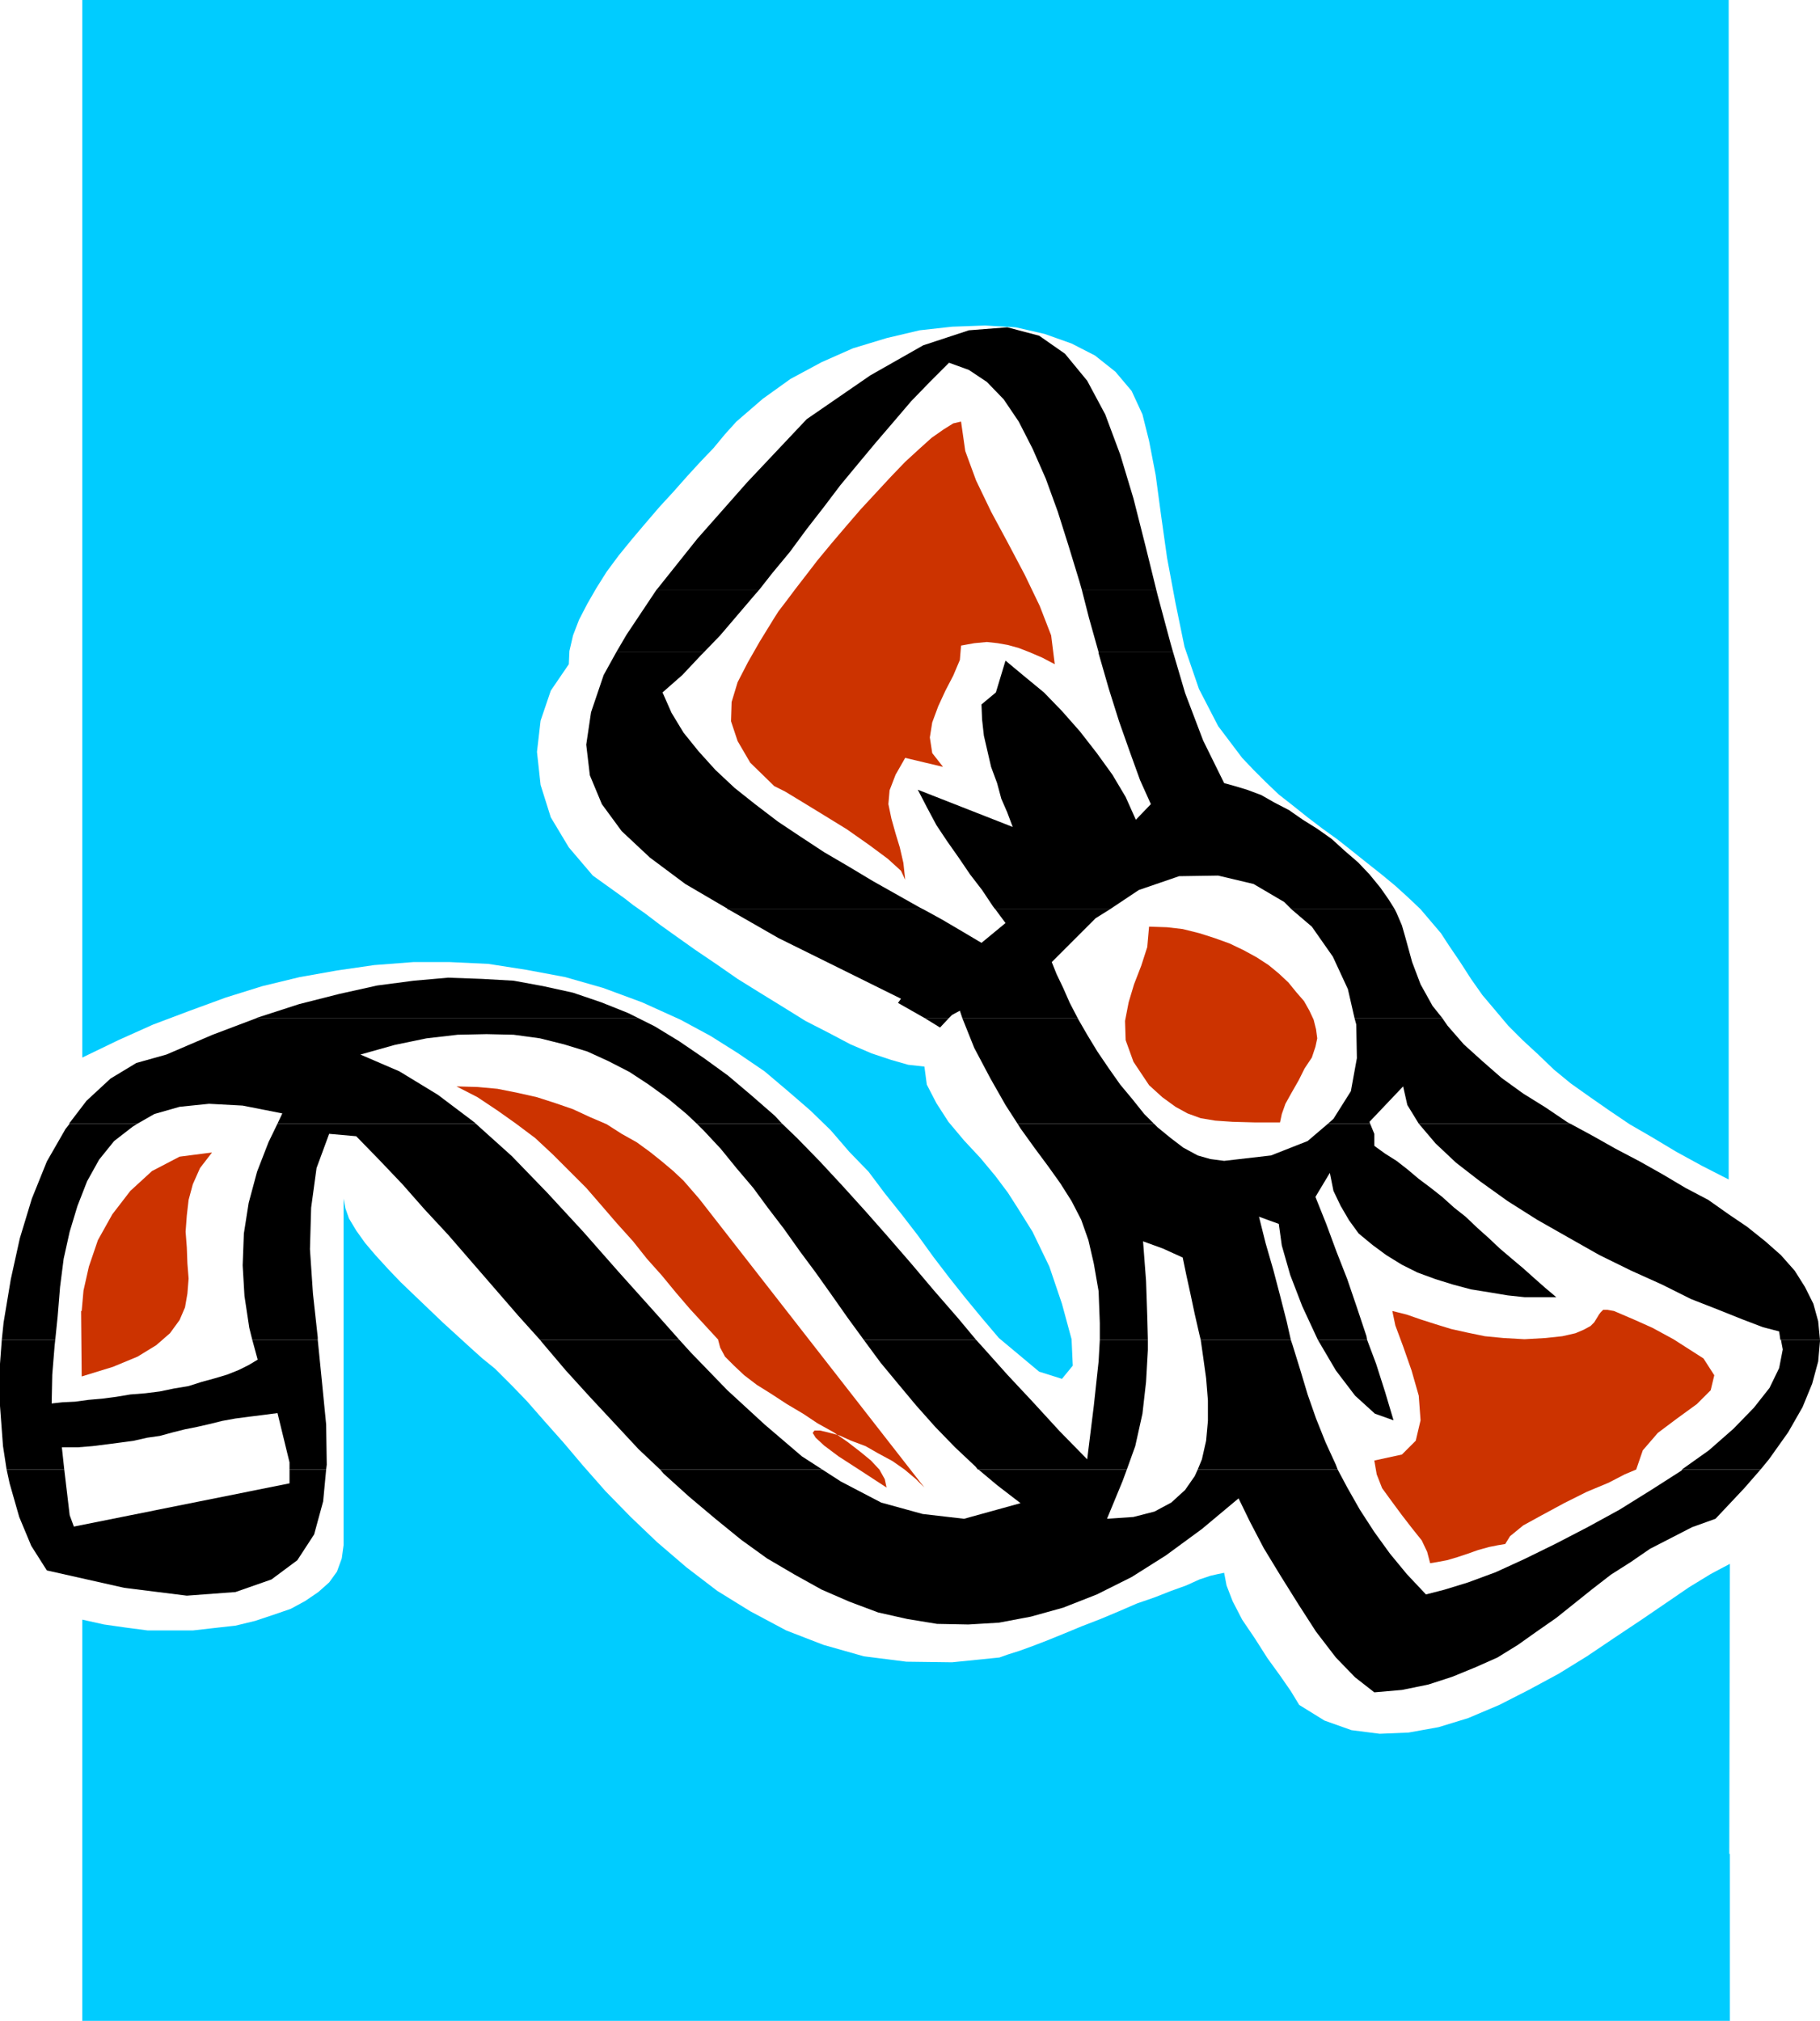 <?xml version="1.0" encoding="UTF-8" standalone="no"?>
<svg
   version="1.0"
   width="129.553mm"
   height="143.845mm"
   id="svg32"
   sodipodi:docname="Tie - Bow 01.wmf"
   xmlns:inkscape="http://www.inkscape.org/namespaces/inkscape"
   xmlns:sodipodi="http://sodipodi.sourceforge.net/DTD/sodipodi-0.dtd"
   xmlns="http://www.w3.org/2000/svg"
   xmlns:svg="http://www.w3.org/2000/svg">
  <sodipodi:namedview
     id="namedview32"
     pagecolor="#ffffff"
     bordercolor="#000000"
     borderopacity="0.25"
     inkscape:showpageshadow="2"
     inkscape:pageopacity="0.0"
     inkscape:pagecheckerboard="0"
     inkscape:deskcolor="#d1d1d1"
     inkscape:document-units="mm" />
  <defs
     id="defs1">
    <pattern
       id="WMFhbasepattern"
       patternUnits="userSpaceOnUse"
       width="6"
       height="6"
       x="0"
       y="0" />
  </defs>
  <path
     style="fill:#00ccff;fill-opacity:1;fill-rule:evenodd;stroke:none"
     d="m 465.246,498.749 0.162,-78.036 -5.171,2.747 -5.818,3.554 -6.141,4.201 -6.626,4.524 -7.272,4.847 -7.434,5.008 -7.595,4.685 -8.08,4.362 -7.918,4.039 -8.403,3.554 -7.918,2.423 -8.08,1.454 -7.757,0.323 -7.595,-0.969 -7.272,-2.585 -6.787,-4.201 -2.262,-3.716 -2.909,-4.201 -3.394,-4.685 -3.394,-5.332 -3.394,-5.008 -2.586,-5.008 -1.616,-4.201 -0.646,-3.393 -1.616,0.323 -2.101,0.485 -2.909,0.969 -3.555,1.616 -4.04,1.454 -4.525,1.777 -4.686,1.616 -4.848,2.1 -5.01,2.1 -5.01,1.939 -4.686,1.939 -4.363,1.777 -4.202,1.616 -3.555,1.293 -3.07,0.969 -2.262,0.808 -12.766,1.293 -12.282,-0.162 -11.474,-1.454 -10.827,-3.07 -10.019,-3.878 -9.696,-5.17 -8.888,-5.493 -8.242,-6.301 -7.918,-6.786 -7.11,-6.786 -6.787,-6.947 -5.979,-6.786 -5.333,-6.301 -5.171,-5.816 -4.525,-5.17 -4.04,-4.201 -2.101,-2.1 -2.586,-2.585 -3.394,-2.747 -3.232,-2.908 -3.717,-3.393 -3.717,-3.393 -3.717,-3.554 -3.717,-3.554 -3.878,-3.716 -3.394,-3.554 -3.394,-3.716 -2.747,-3.231 -2.424,-3.393 -1.939,-3.231 -0.97,-2.747 -0.485,-2.585 v 93.223 l -0.485,3.554 -1.293,3.554 -2.101,2.908 -2.909,2.585 -3.555,2.423 -3.878,2.1 -4.686,1.616 -4.848,1.616 -5.333,1.293 -5.818,0.646 -5.656,0.646 h -6.141 -5.979 l -6.141,-0.808 -5.656,-0.808 -5.818,-1.293 V 543.664 H 465.407 v -44.915 0 z"
     id="path1" />
  <path
     style="fill:#cc3300;fill-opacity:1;fill-rule:evenodd;stroke:none"
     d="m 21.816,352.695 0.162,17.611 8.403,-2.585 6.626,-2.747 5.01,-3.07 3.717,-3.231 2.586,-3.554 1.454,-3.393 0.646,-3.716 0.323,-4.039 -0.323,-4.039 -0.162,-4.362 -0.323,-4.201 0.323,-4.362 0.485,-4.201 1.131,-4.201 1.939,-4.362 3.232,-4.201 -8.726,1.131 -7.434,3.878 -5.818,5.332 -4.848,6.301 -3.878,6.947 -2.424,7.109 -1.454,6.463 -0.485,5.493 v 0 z"
     id="path2" />
  <path
     style="fill:#cc3300;fill-opacity:1;fill-rule:evenodd;stroke:none"
     d="m 193.112,360.127 0.646,2.423 1.293,2.423 2.424,2.423 2.747,2.585 3.394,2.585 3.878,2.423 4.202,2.747 4.363,2.585 3.878,2.585 4.363,2.423 3.717,2.585 3.555,2.747 2.747,2.262 2.262,2.423 1.454,2.585 0.485,2.262 -7.434,-4.847 -5.494,-3.554 -3.878,-2.908 -2.262,-2.1 -0.808,-1.293 0.485,-0.646 h 1.454 l 2.101,0.485 3.07,0.808 3.232,1.454 3.878,1.454 3.394,1.939 3.878,2.1 3.232,2.262 3.07,2.585 2.262,2.262 -60.6,-77.712 -2.101,-2.423 -2.101,-2.423 -2.747,-2.585 -3.07,-2.585 -3.232,-2.585 -3.555,-2.585 -4.04,-2.262 -4.04,-2.585 -4.525,-1.939 -4.525,-2.1 -4.686,-1.616 -5.01,-1.616 -5.01,-1.131 -5.656,-1.131 -5.333,-0.485 -5.656,-0.162 5.656,2.908 5.333,3.554 5.01,3.554 5.171,3.878 4.686,4.362 4.525,4.524 4.525,4.524 4.202,4.847 4.04,4.685 4.363,4.847 3.717,4.685 4.04,4.524 3.717,4.524 3.878,4.524 3.717,4.039 3.717,4.039 v 0 z"
     id="path3" />
  <path
     style="fill:#cc3300;fill-opacity:1;fill-rule:evenodd;stroke:none"
     d="m 354.388,279.345 -0.323,-2.423 -0.646,-2.585 -1.131,-2.423 -1.454,-2.585 -2.101,-2.423 -2.101,-2.585 -2.586,-2.423 -2.747,-2.262 -3.232,-2.1 -3.555,-1.939 -3.717,-1.777 -4.04,-1.454 -4.04,-1.293 -4.525,-1.131 -4.202,-0.485 -4.848,-0.162 -0.485,5.493 -1.616,5.008 -1.939,5.008 -1.454,4.847 -0.97,5.008 0.162,5.17 2.101,5.816 4.202,6.301 3.555,3.231 3.555,2.585 3.232,1.777 3.555,1.293 3.878,0.646 4.686,0.323 5.979,0.162 h 6.787 l 0.485,-2.262 0.97,-2.747 1.616,-2.908 1.939,-3.393 1.616,-3.231 1.939,-2.908 0.97,-2.908 z"
     id="path4" />
  <path
     style="fill:#cc3300;fill-opacity:1;fill-rule:evenodd;stroke:none"
     d="m 440.198,395.348 1.778,-5.17 4.04,-4.685 5.171,-3.878 5.333,-3.878 3.717,-3.716 0.97,-4.039 -2.909,-4.524 -8.08,-5.17 -5.656,-3.07 -4.686,-2.1 -3.394,-1.454 -2.262,-0.969 -1.778,-0.323 h -1.131 l -0.646,0.646 -0.485,0.646 -0.485,0.808 -0.808,1.293 -0.97,0.969 -1.778,0.969 -2.262,0.969 -3.555,0.808 -4.525,0.485 -5.656,0.323 -5.656,-0.323 -5.01,-0.485 -4.686,-0.969 -4.363,-0.969 -4.202,-1.293 -4.04,-1.293 -3.717,-1.293 -3.878,-0.969 0.808,3.878 2.101,5.655 2.262,6.463 1.939,6.786 0.485,6.624 -1.293,5.493 -3.717,3.716 -7.434,1.616 0.646,3.716 1.454,3.716 2.586,3.554 2.747,3.716 2.747,3.554 2.586,3.231 1.454,3.07 0.808,3.07 1.939,-0.323 2.586,-0.485 2.747,-0.808 2.909,-0.969 2.747,-0.969 2.909,-0.808 2.424,-0.485 1.939,-0.323 1.293,-2.1 3.555,-2.908 5.01,-2.747 5.979,-3.231 6.141,-3.07 5.818,-2.423 4.363,-2.262 z"
     id="path5" />
  <path
     style="fill:#cc3300;fill-opacity:1;fill-rule:evenodd;stroke:none"
     d="m 258.56,173.682 3.555,-0.646 3.394,-0.323 2.909,0.323 2.747,0.485 2.909,0.808 2.909,1.131 3.394,1.454 3.394,1.777 -0.97,-7.755 -3.07,-7.917 -4.04,-8.401 -4.525,-8.563 -4.525,-8.401 -4.04,-8.401 -2.909,-7.917 -1.131,-7.917 -2.101,0.485 -2.586,1.616 -3.232,2.262 -3.232,2.908 -3.878,3.554 -3.878,4.039 -4.04,4.362 -4.04,4.362 -4.04,4.685 -3.717,4.362 -3.878,4.685 -3.232,4.201 -2.747,3.554 -2.424,3.231 -2.101,2.747 -1.131,1.777 -3.878,6.301 -3.232,5.655 -2.747,5.332 -1.616,5.332 -0.162,5.17 1.778,5.332 3.394,5.816 6.464,6.301 2.909,1.454 4.525,2.747 5.818,3.554 6.302,3.878 5.979,4.201 5.01,3.716 3.555,3.231 1.131,2.423 -0.485,-4.524 -0.97,-4.201 -1.131,-3.716 -1.131,-4.039 -0.808,-3.878 0.323,-3.716 1.616,-4.201 2.586,-4.524 10.181,2.423 -2.909,-3.716 -0.646,-4.201 0.646,-4.039 1.616,-4.362 1.939,-4.201 2.101,-4.039 1.778,-4.201 z"
     id="path6" />
  <path
     style="fill:#00ccff;fill-opacity:1;fill-rule:evenodd;stroke:none"
     d="m 153.035,178.69 0.162,-3.554 0.97,-4.201 1.616,-4.201 2.262,-4.362 2.424,-4.201 2.747,-4.362 3.232,-4.362 3.555,-4.362 3.555,-4.201 3.878,-4.524 3.717,-4.039 3.717,-4.201 3.555,-3.878 3.555,-3.716 3.07,-3.716 3.07,-3.393 7.11,-6.139 7.434,-5.332 8.403,-4.524 8.403,-3.716 9.05,-2.747 8.888,-2.1 8.726,-0.969 8.888,-0.323 8.242,0.485 7.757,1.777 7.272,2.585 6.302,3.231 5.494,4.362 4.363,5.17 2.909,6.301 1.778,7.109 1.778,9.209 1.454,10.825 1.616,11.471 2.262,12.117 2.424,11.794 3.878,11.31 5.171,10.017 6.464,8.563 3.07,3.231 3.232,3.231 3.555,3.393 3.717,2.908 4.04,3.231 4.04,3.07 4.04,2.908 3.878,3.07 4.04,3.231 3.878,3.07 3.717,3.07 3.555,3.231 3.232,3.07 2.747,3.231 2.747,3.231 2.101,3.231 3.07,4.524 2.909,4.524 3.07,4.362 3.555,4.201 3.394,4.039 3.878,3.878 4.202,3.878 4.202,4.039 4.525,3.716 5.01,3.554 5.333,3.716 5.494,3.716 6.141,3.554 6.464,3.878 6.787,3.716 7.272,3.716 V 0 H 22.139 v 284.515 l 9.696,-4.685 9.373,-4.201 9.858,-3.716 9.696,-3.554 9.858,-3.07 10.019,-2.423 10.019,-1.777 10.019,-1.454 10.504,-0.808 h 9.858 l 10.342,0.485 10.342,1.616 10.342,1.939 10.181,2.908 10.504,3.878 10.342,4.685 8.08,4.362 7.434,4.685 7.11,4.847 6.302,5.332 5.979,5.17 5.494,5.332 5.01,5.816 5.171,5.332 4.363,5.816 4.525,5.655 4.363,5.655 4.202,5.816 4.202,5.493 4.363,5.493 4.525,5.493 4.525,5.332 10.827,9.048 6.141,1.939 2.909,-3.554 -0.323,-7.109 -2.586,-9.532 -3.394,-10.017 -4.525,-9.371 -4.04,-6.463 -2.586,-4.039 -3.394,-4.524 -4.04,-4.847 -4.363,-4.685 -4.202,-5.008 -3.232,-5.008 -2.586,-5.008 -0.646,-4.847 -4.363,-0.485 -4.525,-1.293 -5.333,-1.777 -5.656,-2.423 -5.818,-3.07 -6.302,-3.231 -5.979,-3.716 -6.302,-3.878 -5.979,-3.716 -5.818,-4.039 -5.494,-3.716 -5.01,-3.554 -4.525,-3.231 -4.04,-3.07 -3.232,-2.262 -2.262,-1.777 -8.565,-6.139 -6.464,-7.594 -4.848,-8.078 -2.747,-8.724 -0.97,-8.886 0.97,-8.401 2.747,-8.078 z"
     id="path7" />
  <path
     style="fill:#000000;fill-opacity:1;fill-rule:evenodd;stroke:none"
     d="m 176.629,158.656 0.162,-0.162 10.827,-13.571 13.413,-15.187 15.998,-16.964 17.13,-11.794 14.221,-8.078 12.282,-4.039 10.342,-0.808 8.565,2.262 6.949,4.847 5.979,7.27 4.848,9.048 4.04,10.825 3.555,11.794 3.232,12.764 2.909,11.794 h -20.038 l -0.646,-2.262 -2.909,-9.532 -2.909,-9.209 -3.232,-8.886 -3.555,-8.078 -3.717,-7.27 -4.04,-5.978 -4.525,-4.685 -4.848,-3.231 -5.333,-1.939 -5.171,5.17 -5.01,5.17 -4.686,5.493 -4.848,5.655 -4.848,5.816 -4.686,5.655 -4.525,5.978 -4.525,5.816 -4.525,6.139 -4.686,5.655 -3.555,4.524 z"
     id="path8" />
  <path
     style="fill:#000000;fill-opacity:1;fill-rule:evenodd;stroke:none"
     d="m 165.801,175.459 2.747,-4.685 8.08,-12.117 h 27.634 l -1.131,1.293 -4.686,5.493 -4.686,5.493 -4.363,4.524 h -23.594 z"
     id="path9" />
  <path
     style="fill:#000000;fill-opacity:1;fill-rule:evenodd;stroke:none"
     d="m 295.566,175.459 -2.586,-9.209 -1.939,-7.594 h 20.038 l 0.323,1.293 3.555,13.248 0.646,2.262 h -20.038 z"
     id="path10" />
  <path
     style="fill:#000000;fill-opacity:1;fill-rule:evenodd;stroke:none"
     d="m 195.697,244.447 -11.312,-6.624 -9.534,-7.109 -7.595,-7.109 -5.333,-7.27 -3.232,-7.755 -0.97,-8.24 1.293,-8.724 3.394,-10.017 3.394,-6.139 h 23.594 l -0.808,0.808 -5.01,5.332 -5.333,4.685 2.424,5.493 3.232,5.332 4.04,5.008 4.525,5.008 5.171,4.847 5.494,4.362 6.141,4.685 6.302,4.201 6.141,4.039 6.626,3.878 6.464,3.878 6.302,3.554 6.302,3.554 0.97,0.485 h -52.682 v 0 z"
     id="path11" />
  <path
     style="fill:#000000;fill-opacity:1;fill-rule:evenodd;stroke:none"
     d="m 267.609,244.447 -0.485,-0.646 -2.909,-4.362 -3.232,-4.201 -3.07,-4.524 -3.07,-4.362 -2.909,-4.362 -2.586,-4.847 -2.424,-4.685 25.533,10.017 -1.454,-3.878 -1.616,-3.716 -1.131,-4.201 -1.616,-4.362 -0.97,-4.201 -0.97,-4.201 -0.485,-4.362 -0.162,-4.039 3.878,-3.231 2.586,-8.563 4.848,4.039 5.494,4.524 4.848,5.008 4.848,5.493 4.525,5.816 4.202,5.816 3.555,5.978 2.747,6.139 4.04,-4.201 -2.909,-6.463 -2.747,-7.594 -2.909,-8.24 -2.747,-8.724 -2.747,-9.532 v -0.323 h 20.038 l 3.232,10.986 4.848,12.764 5.656,11.471 2.909,0.808 3.232,0.969 3.878,1.454 3.394,1.939 4.04,2.1 3.717,2.585 3.878,2.423 3.878,2.747 3.555,3.231 3.555,3.07 3.07,3.231 2.909,3.554 2.262,3.231 1.616,2.585 h -27.795 l -1.939,-1.939 -8.242,-4.847 -9.534,-2.262 -10.504,0.162 -10.827,3.716 -7.757,5.17 H 267.771 v 0 z"
     id="path12" />
  <path
     style="fill:#000000;fill-opacity:1;fill-rule:evenodd;stroke:none"
     d="m 69.003,273.852 11.474,-3.716 10.827,-2.747 10.181,-2.262 9.858,-1.293 9.211,-0.808 9.05,0.323 8.565,0.485 7.918,1.454 8.08,1.777 7.595,2.585 7.272,2.908 2.586,1.293 H 69.165 v 0 z"
     id="path13" />
  <path
     style="fill:#000000;fill-opacity:1;fill-rule:evenodd;stroke:none"
     d="m 248.702,273.852 -7.11,-4.039 0.808,-1.131 -17.291,-8.563 -15.675,-7.755 -13.251,-7.594 -0.485,-0.162 h 52.682 l 5.01,2.747 5.494,3.231 5.171,3.07 6.464,-5.332 -2.747,-3.716 h 30.866 l -3.878,2.423 -11.797,11.794 1.293,3.231 1.778,3.716 1.778,4.039 2.101,4.039 h -31.027 l -0.646,-1.939 -2.101,1.131 -0.808,0.808 h -6.626 z"
     id="path14" />
  <path
     style="fill:#000000;fill-opacity:1;fill-rule:evenodd;stroke:none"
     d="m 364.408,273.852 -1.778,-7.755 -4.04,-8.724 -5.656,-8.078 -5.494,-4.685 h 27.795 l 0.485,0.969 1.454,3.393 0.97,3.393 1.778,6.463 2.262,5.978 3.232,5.816 2.586,3.231 h -23.594 z"
     id="path15" />
  <path
     style="fill:#000000;fill-opacity:1;fill-rule:evenodd;stroke:none"
     d="m 18.584,302.287 4.686,-6.139 6.464,-5.978 6.949,-4.201 8.08,-2.262 12.443,-5.332 11.958,-4.524 H 171.619 l 4.525,2.262 6.626,4.039 6.626,4.524 6.464,4.685 6.302,5.332 6.302,5.493 1.939,2.1 h -22.947 l -2.747,-2.585 -4.848,-4.039 -5.333,-3.878 -5.171,-3.393 -5.656,-2.908 -5.656,-2.585 -6.302,-1.939 -6.464,-1.616 -7.11,-0.969 -7.272,-0.162 -7.757,0.162 -8.403,0.969 -8.565,1.777 -9.211,2.585 10.504,4.524 10.342,6.301 9.858,7.432 0.323,0.323 H 74.659 l 1.293,-2.747 -10.666,-2.1 -9.05,-0.485 -7.918,0.808 -6.787,1.939 -4.525,2.585 h -18.261 v 0 z"
     id="path16" />
  <path
     style="fill:#000000;fill-opacity:1;fill-rule:evenodd;stroke:none"
     d="m 273.75,302.287 -3.232,-5.008 -4.04,-7.109 -4.363,-8.24 -3.232,-8.078 h 31.027 l 0.162,0.323 2.424,4.201 2.747,4.524 3.07,4.524 3.07,4.362 3.232,3.878 3.232,4.039 2.586,2.585 h -36.683 z"
     id="path17" />
  <path
     style="fill:#000000;fill-opacity:1;fill-rule:evenodd;stroke:none"
     d="m 357.297,302.287 1.454,-1.293 4.686,-7.432 1.616,-8.886 -0.162,-9.048 -0.485,-1.777 h 23.594 l 1.454,2.1 4.363,5.008 5.01,4.524 5.171,4.524 5.818,4.201 5.979,3.716 5.979,4.039 0.646,0.323 h -40.723 l -3.07,-5.008 -1.131,-5.008 -9.05,9.532 0.162,0.485 z"
     id="path18" />
  <path
     style="fill:#000000;fill-opacity:1;fill-rule:evenodd;stroke:none"
     d="m 248.702,273.852 4.202,2.585 2.424,-2.585 h -6.626 z"
     id="path19" />
  <path
     style="fill:#000000;fill-opacity:1;fill-rule:evenodd;stroke:none"
     d="m 0.485,360.45 0.485,-4.685 1.939,-11.633 2.424,-10.986 3.232,-10.663 4.04,-10.017 5.01,-8.724 1.131,-1.454 h 18.261 l -1.293,0.808 -5.01,3.878 -4.04,5.008 -3.232,5.816 -2.586,6.624 -2.101,6.947 -1.616,7.27 -0.97,7.594 -0.646,7.917 -0.646,6.301 H 0.485 Z"
     id="path20" />
  <path
     style="fill:#000000;fill-opacity:1;fill-rule:evenodd;stroke:none"
     d="m 67.872,360.45 -0.808,-3.231 -1.293,-8.563 -0.485,-8.24 0.323,-8.563 1.293,-8.24 2.262,-8.401 3.07,-7.917 2.424,-5.008 h 53.328 l 9.696,8.724 9.534,9.855 9.696,10.502 9.534,10.825 9.858,10.986 6.464,7.27 h -37.491 l -5.818,-6.463 -6.302,-7.27 -6.302,-7.27 -6.302,-7.27 -6.302,-6.786 -5.979,-6.786 -6.302,-6.624 -6.141,-6.301 -7.272,-0.646 -3.394,9.209 -1.454,10.663 -0.323,11.148 0.808,11.956 1.293,11.794 v 0.646 h -17.614 z"
     id="path21" />
  <path
     style="fill:#000000;fill-opacity:1;fill-rule:evenodd;stroke:none"
     d="m 232.381,360.45 -4.363,-5.978 -4.202,-5.978 -4.363,-6.139 -4.202,-5.655 -4.363,-6.139 -4.202,-5.493 -4.04,-5.493 -4.525,-5.332 -4.202,-5.17 -4.525,-4.847 -1.939,-1.939 h 22.947 l 4.04,3.878 6.141,6.301 6.141,6.624 6.141,6.786 5.979,6.786 6.302,7.27 6.141,7.27 6.464,7.432 4.848,5.816 h -30.219 z"
     id="path22" />
  <path
     style="fill:#000000;fill-opacity:1;fill-rule:evenodd;stroke:none"
     d="m 295.889,360.45 v -4.524 l -0.323,-8.563 -1.293,-7.432 -1.454,-6.301 -1.939,-5.493 -2.586,-5.008 -3.07,-4.847 -3.232,-4.524 -3.717,-5.008 -3.717,-5.17 -0.808,-1.293 h 36.683 l 0.97,0.969 3.555,2.908 3.394,2.585 3.878,2.1 3.394,0.969 3.717,0.485 12.605,-1.454 9.858,-3.878 5.494,-4.685 h 11.312 l 1.131,2.747 v 3.231 l 2.909,2.1 3.07,1.939 2.909,2.262 3.07,2.585 3.232,2.423 3.07,2.423 3.232,2.908 3.07,2.423 3.232,3.07 3.07,2.747 2.909,2.747 3.232,2.747 3.07,2.585 3.07,2.747 2.747,2.423 3.07,2.585 h -4.202 -4.363 l -4.525,-0.485 -4.848,-0.808 -5.01,-0.808 -4.848,-1.293 -4.686,-1.454 -4.848,-1.777 -4.202,-2.1 -4.202,-2.585 -3.717,-2.747 -3.717,-3.07 -2.586,-3.554 -2.262,-3.878 -1.939,-4.039 -0.97,-4.847 -3.878,6.463 2.909,7.27 2.747,7.432 2.909,7.432 2.586,7.594 2.586,7.755 0.162,0.969 H 354.55 l -4.202,-9.048 -3.232,-8.401 -2.262,-7.917 -0.808,-5.816 -5.333,-1.939 1.778,7.109 2.101,7.27 1.778,6.786 1.778,6.947 1.131,5.008 h -24.24 l -0.323,-1.293 -1.293,-5.655 -1.131,-5.332 -1.131,-5.17 -0.97,-4.685 -5.333,-2.423 -5.333,-1.939 0.808,10.663 0.323,9.532 0.162,6.301 h -12.928 z"
     id="path23" />
  <path
     style="fill:#000000;fill-opacity:1;fill-rule:evenodd;stroke:none"
     d="m 478.982,360.45 -0.323,-2.262 -4.363,-1.131 -5.494,-2.1 -6.464,-2.585 -7.434,-2.908 -7.757,-3.878 -8.242,-3.716 -8.565,-4.201 -8.565,-4.847 -8.242,-4.685 -7.918,-5.008 -7.434,-5.332 -6.464,-5.008 -5.494,-5.17 -4.525,-5.332 h 40.723 l 5.979,3.231 6.302,3.554 6.464,3.393 6.302,3.554 5.979,3.554 6.141,3.231 5.494,3.878 5.01,3.393 4.848,3.878 4.202,3.716 3.717,4.201 2.747,4.362 2.262,4.524 1.293,4.685 0.485,5.008 h -10.504 v 0 z"
     id="path24" />
  <path
     style="fill:#000000;fill-opacity:1;fill-rule:evenodd;stroke:none"
     d="M 1.778,395.348 0.808,389.047 0,378.222 V 366.913 l 0.485,-6.463 H 14.867 l -0.162,1.454 -0.646,7.917 -0.162,7.755 2.909,-0.323 3.394,-0.162 3.555,-0.485 3.717,-0.323 3.717,-0.485 3.878,-0.646 4.04,-0.323 3.878,-0.485 3.878,-0.808 3.878,-0.646 3.555,-1.131 3.555,-0.969 3.232,-0.969 3.232,-1.293 2.586,-1.293 2.424,-1.454 -1.454,-5.332 h 17.614 l 1.131,11.31 1.131,11.471 0.162,10.825 -0.162,1.293 h -9.858 v -1.939 l -3.232,-13.248 -3.717,0.485 -3.878,0.485 -3.717,0.485 -3.555,0.646 -3.232,0.808 -3.555,0.808 -3.232,0.646 -3.232,0.808 -3.555,0.969 -3.394,0.485 -3.555,0.808 -3.555,0.485 -3.717,0.485 -3.878,0.485 -4.04,0.323 h -4.202 l 0.646,5.978 H 1.778 Z"
     id="path25" />
  <path
     style="fill:#000000;fill-opacity:1;fill-rule:evenodd;stroke:none"
     d="m 177.598,395.348 -5.818,-5.493 -6.464,-6.947 -6.626,-7.109 -6.464,-7.109 -6.302,-7.432 -0.646,-0.808 h 37.491 l 3.07,3.393 9.858,10.179 10.019,9.209 10.019,8.563 5.494,3.554 H 177.598 Z"
     id="path26" />
  <path
     style="fill:#000000;fill-opacity:1;fill-rule:evenodd;stroke:none"
     d="m 263.084,395.348 -0.646,-0.808 -5.494,-5.17 -5.333,-5.493 -5.171,-5.816 -4.848,-5.816 -4.686,-5.655 -4.525,-6.139 h 30.219 l 1.616,1.777 6.787,7.594 6.949,7.432 7.11,7.755 7.434,7.594 1.778,-14.379 1.293,-11.956 0.323,-5.816 h 12.928 v 2.747 l -0.485,8.563 -0.97,8.563 -1.939,8.724 -2.262,6.301 H 263.246 v 0 z"
     id="path27" />
  <path
     style="fill:#000000;fill-opacity:1;fill-rule:evenodd;stroke:none"
     d="m 322.23,395.348 1.131,-2.747 1.131,-5.008 0.485,-5.332 v -5.493 l -0.485,-5.978 -0.808,-5.816 -0.646,-4.524 h 24.24 l 0.485,1.454 2.101,6.786 1.939,6.463 2.262,6.463 2.586,6.463 2.747,5.978 0.485,1.293 z"
     id="path28" />
  <path
     style="fill:#000000;fill-opacity:1;fill-rule:evenodd;stroke:none"
     d="m 452.479,395.348 7.272,-5.17 6.626,-5.816 5.494,-5.655 4.202,-5.332 2.586,-5.332 0.97,-5.008 -0.485,-2.585 h 10.504 v 0.323 l -0.485,5.493 -1.616,5.978 -2.586,6.301 -3.878,6.786 -5.171,7.27 -2.262,2.747 h -21.008 v 0 z"
     id="path29" />
  <path
     style="fill:#000000;fill-opacity:1;fill-rule:evenodd;stroke:none"
     d="m 354.55,360.45 4.848,8.24 5.171,6.786 5.333,4.847 5.01,1.777 -2.262,-7.594 -2.424,-7.594 -2.424,-6.463 H 354.55 Z"
     id="path30" />
  <path
     style="fill:#000000;fill-opacity:1;fill-rule:evenodd;stroke:none"
     d="m 1.778,395.348 0.808,3.716 2.586,9.048 3.232,7.755 4.202,6.624 20.846,4.685 16.806,2.1 13.09,-0.969 9.696,-3.393 6.949,-5.17 4.525,-6.947 2.424,-8.886 0.808,-8.563 h -9.858 v 3.716 l -58.014,11.633 -1.131,-3.07 -1.454,-12.279 H 1.778 Z"
     id="path31" />
  <path
     style="fill:#000000;fill-opacity:1;fill-rule:evenodd;stroke:none"
     d="m 177.598,395.348 0.97,1.131 6.787,6.139 7.11,5.978 6.949,5.655 6.949,5.008 7.434,4.362 7.272,4.039 7.434,3.231 7.757,2.908 7.918,1.777 7.918,1.293 8.403,0.162 8.242,-0.485 8.565,-1.616 8.726,-2.423 9.05,-3.554 9.373,-4.685 9.211,-5.816 9.696,-7.109 9.858,-8.24 3.07,6.301 3.717,7.109 4.525,7.432 4.848,7.755 4.686,7.27 5.333,6.947 5.171,5.332 5.171,4.039 7.434,-0.646 7.11,-1.454 6.464,-2.1 6.302,-2.585 5.818,-2.585 5.494,-3.393 5.01,-3.554 5.333,-3.716 4.848,-3.878 4.848,-3.878 5.01,-3.878 5.333,-3.393 5.171,-3.554 5.656,-2.908 5.656,-2.908 6.302,-2.262 7.757,-8.24 4.363,-5.008 h -21.008 l -0.323,0.323 -8.08,5.17 -8.565,5.332 -8.565,4.685 -8.726,4.524 -8.242,4.039 -7.757,3.554 -7.434,2.747 -6.302,1.939 -5.01,1.293 -5.171,-5.493 -4.525,-5.493 -4.202,-5.816 -3.878,-5.978 -3.394,-5.978 -2.586,-4.847 h -37.653 l -0.808,1.777 -2.586,3.716 -3.717,3.393 -4.525,2.423 -5.656,1.454 -7.11,0.485 4.202,-10.179 1.131,-3.07 H 263.246 l 5.01,4.201 6.302,4.847 -15.19,4.201 -11.15,-1.293 -11.15,-3.07 -10.827,-5.655 -5.01,-3.231 H 177.598 Z"
     id="path32" />
</svg>
